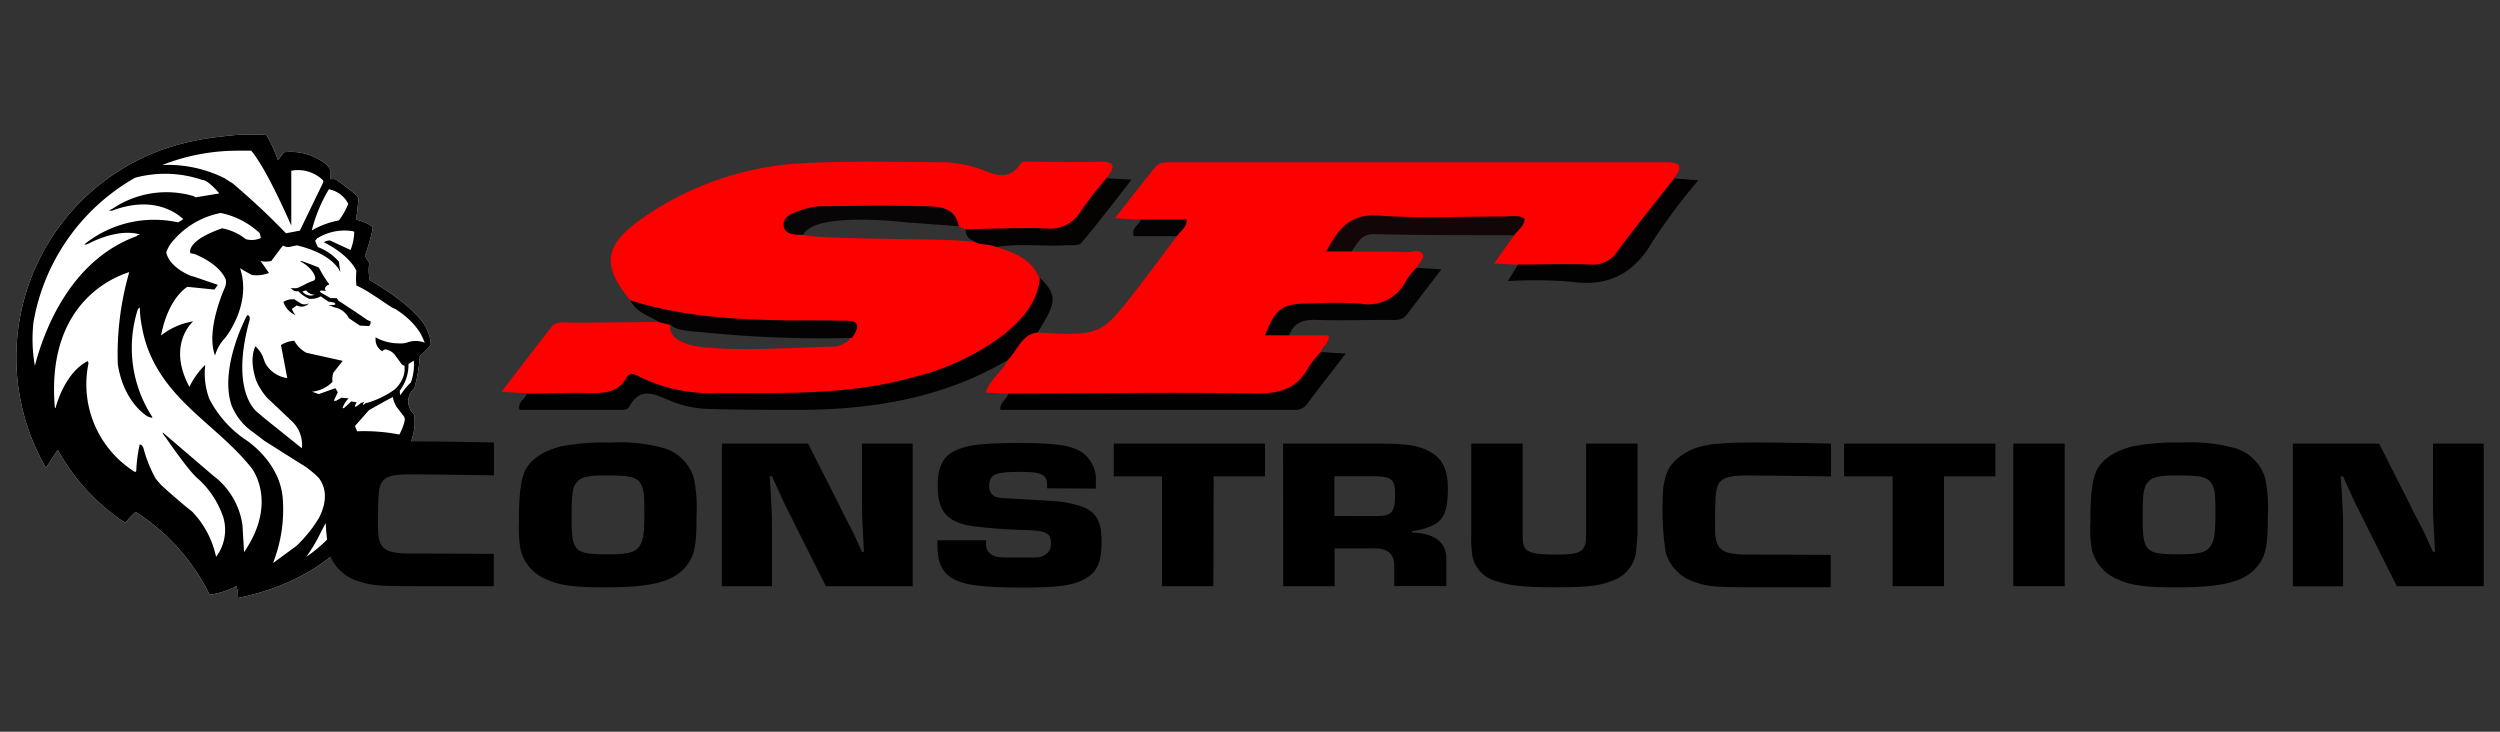 <svg id="Calque_1" data-name="Calque 1" xmlns="http://www.w3.org/2000/svg" viewBox="0 0 291.81 85.41"><rect x="0" y="0" width="291.81" height="85.41" fill="#333333" stroke="none"/><defs><style>.cls-1{fill:#fff;}.cls-2{fill:#fd0000;}.cls-3{fill:#020101;}.cls-4{fill:#030102;}.cls-5{fill:#120706;}.cls-6{fill:#040303;}.cls-7{fill:#040202;}.cls-8{fill:#050202;}.cls-9{fill:#050303;}.cls-10{fill:#070505;}</style></defs><title>logo-mobile</title><path class="cls-1" d="M19.59,17.24A25.79,25.79,0,0,0,5.36,54.61l1.38-2.1a24.26,24.26,0,0,0,7.67,8.39c.24.15.32,0,.32,0a9.87,9.87,0,0,1,1.1-1.15,24.05,24.05,0,0,1,8.64,9.67,9.44,9.44,0,0,0,3.12-1,3.86,3.86,0,0,1,.19,1.38C41.19,67.05,44,57.86,44,57.86a4.93,4.93,0,0,0-1.5-4.34l-1-1.11s2.23-1,5.48.7a.67.67,0,0,0,.17-.1,6.17,6.17,0,0,0,1.18-4.66,2,2,0,0,1-.11-2.89l.14-.11A18.39,18.39,0,0,0,49,41.59l.11-.14a6.78,6.78,0,0,0,1.17-1.22A3.51,3.51,0,0,0,50,38.89a4.83,4.83,0,0,0-1.1-1.82,16.56,16.56,0,0,0-2.55-2.28,34.14,34.14,0,0,0-3.18-2.09,5.06,5.06,0,0,1-.06-2l-.52-.83a21,21,0,0,0,.91-3.19l0-.2a4.68,4.68,0,0,0-1.92-.82l.23-2.1a.75.75,0,0,0-.24-.79A23.11,23.11,0,0,0,39.1,20.9l-.51,0,0-1.07a2.85,2.85,0,0,0-1-1,6.68,6.68,0,0,0-4.44-1.06l-.7.93h0a17.23,17.23,0,0,0-1.35-2.94,24,24,0,0,0-5.07.16,31.29,31.29,0,0,0-3.47.54,27.31,27.31,0,0,0-2.73.71l-.21.07ZM49.12,39a3.72,3.72,0,0,1,.45,1l-.45-1Z"/><path d="M34.84,34a3.63,3.63,0,0,0,1.26.88,2.27,2.27,0,0,0,1.33-.29l.91.62.6.09c.71.41-.6.29-.6.29l.74.3a2.3,2.3,0,0,1,1.63,1.24L42,38l1,.06c.27,0,.27-.54.27-.54l-.45-.2c-.59-.45-3.31-2.22-3.31-2.22l-.21-.3-.71,0-1.09-.62c-.18-.12-.12-.15-.12-.15-.12-.2.53-.08.53-.08.21,0,.06-.12.06-.12-.18-.27.3-.57.3-.57.2,0,.14-.11.14-.11a13.14,13.14,0,0,1-1.18-1.9c-.24-.14-1.89-.74-1.89-.74-.33-.09-.27,0-.27,0,1.51.83,1.69,1.78,1.69,1.78a.37.37,0,0,1-.21.5,4.39,4.39,0,0,0-.86.36c-.47.26-1,.47-1,.47a2.77,2.77,0,0,1-.74,0,.87.87,0,0,0,.9.36Zm.46,0h0l.06,0,.36-.11a1.32,1.32,0,0,0,1,.51A1.16,1.16,0,0,1,35.3,34Zm-.86.95a2,2,0,0,0-1.36.29,2.51,2.51,0,0,0,1.44,1.55,1.78,1.78,0,0,1-.44-.74l.57-.4a1.14,1.14,0,0,0,1.42-.26,1.07,1.07,0,0,1-.87.08L34.44,35ZM19.59,17.24A25.79,25.79,0,0,0,5.36,54.61l1.38-2.1a24.26,24.26,0,0,0,7.67,8.39c.24.15.32,0,.32,0a9.87,9.87,0,0,1,1.1-1.15,24.05,24.05,0,0,1,8.64,9.67,9.44,9.44,0,0,0,3.12-1,3.86,3.86,0,0,1,.19,1.38C41.19,67.05,44,57.86,44,57.86a4.93,4.93,0,0,0-1.5-4.34l-1-1.11s2.23-1,5.48.7a.67.67,0,0,0,.17-.1,6.17,6.17,0,0,0,1.18-4.66,2,2,0,0,1-.11-2.89l.14-.11A18.39,18.39,0,0,0,49,41.59l.11-.14a6.78,6.78,0,0,0,1.17-1.22A3.51,3.51,0,0,0,50,38.89a4.83,4.83,0,0,0-1.1-1.82,16.56,16.56,0,0,0-2.55-2.28,34.14,34.14,0,0,0-3.18-2.09,5.06,5.06,0,0,1-.06-2l-.52-.83a21,21,0,0,0,.91-3.19l0-.2a4.68,4.68,0,0,0-1.92-.82l.23-2.1a.75.75,0,0,0-.24-.79A23.11,23.11,0,0,0,39.1,20.9l-.51,0,0-1.07a2.85,2.85,0,0,0-1-1,6.68,6.68,0,0,0-4.44-1.06l-.7.93h0a17.23,17.23,0,0,0-1.35-2.94,24,24,0,0,0-5.07.16,31.29,31.29,0,0,0-3.47.54,27.31,27.31,0,0,0-2.73.71l-.21.07Zm18.1,3.85a.53.53,0,0,1,.06.15L35,26.92l0,0-1.62.31c-.77-.79-1.95-2-3.24-3.18-1.59-1.48-3-2.66-3-2.66-.39-.23-.94-.59-.94-.59a14.76,14.76,0,0,0-7.26-1.54,24,24,0,0,1,8.84-1.67c.52,0,1,0,1.54,0C31,19.57,33.29,24.74,34,26.33l0-6.4a4.17,4.17,0,0,1,3.75,1.16Zm.68,1a3.2,3.2,0,0,1,2.28,1.7,7.94,7.94,0,0,1-1.1,1.94,9.84,9.84,0,0,0-3.16,1.17,17.81,17.81,0,0,1,2-4.81Zm9.53,22.6a8.28,8.28,0,0,0-1.16,1.44,1.13,1.13,0,0,1-.06-.55,5,5,0,0,0,1-3.09l.62-.4a6.08,6.08,0,0,1-.36,2.6ZM41.71,50.4l-.28-.67,1.64-1.86,1.79-1,1-.54a2.52,2.52,0,0,0,.35,1,.13.13,0,0,1,0,.06l.91,1.18a.7.7,0,0,1,.08.67,5.78,5.78,0,0,1-.59,1.48,21.55,21.55,0,0,0-4.89-.38Zm-.15,7.76A17,17,0,0,1,35.75,65a18.93,18.93,0,0,0,1.76-3c.24-.42.37-.7.37-.7,2.32-3.5,2.69-6,2.66-7.25a5.47,5.47,0,0,1,1.62,2.5,4.74,4.74,0,0,1-.19.66h0c-.06.18-.13.35-.21.53s-.14.25-.22.38l.05,0ZM32,65.63l-.13.08A17,17,0,0,0,33,58.14c-.36-4.38-4.42-6.87-4.42-6.87a12.94,12.94,0,0,1-4.14-4.69,8.49,8.49,0,0,1-.48-4,9.26,9.26,0,0,0-1.85,2.58c-2.68-5,.44-7.65.44-7.65a8.16,8.16,0,0,0-3.75,1.65c.87-4.49,3.08-5.68,3.08-5.68l3.15.32.4-.55-2.92-1-.11,0c-.89-.36-2.6-1.22-3-2.77A3.92,3.92,0,0,1,20.3,28a9.66,9.66,0,0,1,5.46-3.14A9.43,9.43,0,0,1,30.3,27.2a3,3,0,0,1,.14.56l-.07.06a2.6,2.6,0,0,1-1.67.1,6.32,6.32,0,0,0-2.78-1.27c-4.32,1.51-3.7,2.9-3.7,2.9l.51.11c.55.22,2.94,1.25,3.63,3a1.68,1.68,0,0,1-.08.83s-2.32,5-1.18,8a5,5,0,0,1,1.18-2.05s3.16-3.87,1.74-8.13c0,0,.74.46,1.41.79a4.11,4.11,0,0,0,1.93-.22l.05,0-1-1.42a2.77,2.77,0,0,0,1.26,0L33,28.68l.49.15.27,0,.9-.19c4.45,1.07,5.08,3.18,5.08,3.18l-.19-1.29a6.1,6.1,0,0,0-2.45-1.69l-.32-.73.24-.3.39-.21A6,6,0,0,1,41.25,27a.49.49,0,0,1,.1.09,6.22,6.22,0,0,1-.43,2.09l-2.4-1.11a1.23,1.23,0,0,0-.71.21c3.14,1.59,3.79,3.34,3.79,3.34a8.18,8.18,0,0,0,0,1.7,14.19,14.19,0,0,1,2,1.15c.6.37,1.49,1,2.22,1.46L46,36l.26.14C49.12,38,49.57,40,49.57,40a2.86,2.86,0,0,0-2.1,0l-.32.07a5.45,5.45,0,0,1-.87,0H46.2a5.8,5.8,0,0,1-1.39-.27c-.19-.06-.39-.14-.6-.23a.19.19,0,0,0-.1-.05,1.77,1.77,0,0,1-.27-.16.5.5,0,0,0,0,.12.77.77,0,0,0,0,.15v.1A1.55,1.55,0,0,0,44.63,41a.44.44,0,0,1,.4-.21,1.68,1.68,0,0,1,1,.56h0a1.08,1.08,0,0,1,.16.22c.26.33.67.91.67.91a.58.58,0,0,0,.36.2,5.24,5.24,0,0,1,0,.58,2.79,2.79,0,0,1-.16.75A3.61,3.61,0,0,1,46,45.51a10.87,10.87,0,0,1-3.22,1.54l0-.08c-.71.67-.27-.08-.27-.08l-.4.16c-1.18,1-.47-.08-.47-.08l-.63-.12-.87.79-.16,0a3,3,0,0,1,.71-1.14l-.83-.08-.63.36-.27,0,.47-1-.28-.47L37.21,46l-.79-.28a3.85,3.85,0,0,0,2.39-1.15,2.4,2.4,0,0,1,.1-1.06L40,42.12l-4.26-.95a3.62,3.62,0,0,1-1.39-1.39,3.07,3.07,0,0,0-1.55.5l.73,3.85a3.44,3.44,0,0,1-2.6-1.81l-.29-.79a4,4,0,0,0-.82-1.11s-.82,1.31.08,4a7.62,7.62,0,0,0,1.27,2l2.87,2.72a3.8,3.8,0,0,1,1.2,3.19l-4.41-3.54-.69-.59s-3.31-2.13-1.1-10.5c0,0,.35-.94-.2-.9,0,0-3.28,6.07-1.82,10.49a6.92,6.92,0,0,0,2.57,3.19l1.31,1L35,54.07a10.47,10.47,0,0,1,2.21,1.72c.6.78,1.25,2.31,0,4.7a15.61,15.61,0,0,1-2.61,3.23L32,65.63ZM6.4,47.55c-1-11.83,6.45-15.08,8.69-15.79v0a34.51,34.51,0,0,0-1.34,10.76c.71,4.54,3.47,6.08,3.47,6.08.47.24.59.12.59.12a14.76,14.76,0,0,1-1.73-12.59.4.4,0,0,1,.24-.22,12.68,12.68,0,0,0,.28,2.4,14.23,14.23,0,0,0,1.65,4.51C21,47.68,26,50.37,29.36,54.63c0,0,3.16,3.94-.87,9.82l-.19-3.16a8.72,8.72,0,0,0-3.4-5.76l-5.42-4.64-.31-.27-.07-.06,0,0c-.19-.13-.21-.07.26.53,0,0,2.72,4,3.79,4.82h0a10.71,10.71,0,0,1,2.92,4.49A5.22,5.22,0,0,1,25.22,65a10.84,10.84,0,0,0-2.8-5.29c-1.46-1.14-3.51-3-3.51-3a9.11,9.11,0,0,1-.75-.87,15.2,15.2,0,0,1-1.42-3.55c-.16-.44-.44-.4-.44-.4a17.67,17.67,0,0,0-.39,3c0,.2-.16.2-.16.2a12.06,12.06,0,0,1-5.44-12.58.42.42,0,0,0-.08-.36c-2.49,1.28-3.55,4.68-3.75,5.5l-.08-.07Zm9.59-20C8.1,30.4,5.07,38.83,4.07,42.7a17.92,17.92,0,0,1-.16-5.1A24.13,24.13,0,0,1,15.76,20.75,13.45,13.45,0,0,1,23.6,21c.71,0,2,1.58,2,1.58L23.05,23c-.39.08-.36-.08-.36-.08a11.24,11.24,0,0,0-9.58,1.46c-.75.32,0,.2,0,.2,4.73-1.77,7.44.21,8.28,1l-.59.38h0A13,13,0,0,0,9.91,28.47s-.19.2.36,0c0,0,3.4-1.9,6.07-1.1l-.35.12Z"/><path class="cls-2" d="M116.3,28.83c2.07.65,4.08,1.38,5,3.59.81,1.93-.28,3.33-1.39,4.67-2.73,3.33-6.41,5.27-10.35,6.71a49.37,49.37,0,0,1-14.78,2.72c-4.16.19-8.33,0-12.49,0a16.34,16.34,0,0,1-6.2-1.25,3.19,3.19,0,0,0-3.11,0c-3.72,2.14-7.64,1.49-11.55.64l-2.89-.18c2.05-2.66,3.92-5.13,5.84-7.57.56-.72,1.43-.5,2.2-.5,3.45,0,10.34-.08,10.34-.08l1.36.32s-.82,2.2,4.11,2.66c4.66.43,10.49,0,15.17-.11a3.17,3.17,0,0,0,2.18-1.6c.93-1.53-3-1.45-3.78-1.45-5.63,0-11,.72-16.52-.26a14.06,14.06,0,0,1-5.89-2.11c-3.29-4-3.08-6.31,1.24-9.42a35.89,35.89,0,0,1,19.6-6.59c5.26-.25,10.53-.11,15.8-.08a14.27,14.27,0,0,1,3.48.55c1.9.5,3.82,2.1,5.51-.45.19-.29,1-.15,1.59-.16,2.44,0,4.88.07,7.31,0,1.84-.08,2.37.35,1.06,1.91-1.11,4.05-4,6.38-8,6.41-2.74,0-8.46-.44-8.46-.44l-.84-.35s-2.37-1.56-3.87-1.58q-6.21,0-12.43,0a4.73,4.73,0,0,0-1.4.19c-.58.19-1.39.33-1.32,1.08s.32,1.08.89,1.31c1.33.52,16.21.45,18.6.7A14.35,14.35,0,0,1,116.3,28.83Z"/><path class="cls-2" d="M157.78,29.35c2.16,0,4.32,0,6.47.08.64,0,1.54-.42,1.85.35.15.35-.49,1-.77,1.53-1,3.25-2.82,4.77-6,4.82-2.34,0-4.68,0-7,0a3.56,3.56,0,0,0-3.52,2.16c.43.62,1.25.34,1.67.85h4.6c.11,1-.78,1.29-.91,2-.94,3.66-3.15,5.49-6.78,5.49q-13.27,0-26.56,0c-1.08,0-2.22.16-3.13-.67l-2.63-.14c.47-1.58,1.9-2.42,2.56-3.76.67-2.57,1.56-3.4,3.49-3.24,7.38.39,7.39.4,11.87-5.44,1.47-1.91,2.9-3.85,4.35-5.78,0-.7.42-1.52-.93-1.41-1.1.09-2.29.3-3.27-.54l-3-.18c1.7-2.17,3.17-4.06,4.67-5.93.56-.69,1.4-.6,2.18-.6,19.15,0,38.31,0,57.46,0,2.15,0,1.72.77.92,1.94-.08,1.46-1.18,2.34-1.92,3.41A30.84,30.84,0,0,1,191.3,27c-1.31,1.5-2,4-4.16,4.22-3.29.36-6.67.76-9.95-.32l-2.8-.14,2.34-3.28c.08-1.15-.35-1.72-1.6-1.71-5.1,0-10.19,0-15.29,0a3.44,3.44,0,0,0-2.37.86C156.27,27.72,156,28.64,157.78,29.35Z"/><path class="cls-3" d="M121.12,38.79c-1.92.26-2.35,2.13-3.49,3.24-7.54,4.44-15.83,5.8-24.42,5.81-3.62,0-7.23,0-10.84-.12a12.35,12.35,0,0,1-4.11-.93c-1.83-.76-3.5-1.73-4.82.69-.25.45-.84.36-1.31.36H60.63c-.23-1,.72-1.24.84-1.9,2.44,0,4.87-.13,7.3-.06,1.71,0,3.31,0,4.29-1.69.41-.73.9-.59,1.55-.23A18.91,18.91,0,0,0,84,45.87c7.61,0,15.23.26,22.67-1.86a28.55,28.55,0,0,0,10.55-5c2.11-1.72,3.87-3.7,4.17-6.58C123.41,34.43,123.38,35.23,121.12,38.79Z"/><path class="cls-3" d="M117.7,45.93c9.67,0,19.34-.17,29,0,2.74,0,4.68-.56,6-3a12.15,12.15,0,0,1,1.47-1.83l2.91.17c-1.64,2.14-3.11,4-4.54,5.92a1.62,1.62,0,0,1-1.43.65H116.77C116.68,46.89,117.58,46.61,117.7,45.93Z"/><path class="cls-4" d="M177.19,30.88c2.81,0,5.63-.11,8.44,0a3.37,3.37,0,0,0,3.15-1.53c2.14-2.89,4.41-5.68,6.63-8.51l2.82.2a72.43,72.43,0,0,0-5.33,7.13c-2.23,3.88-5.26,5.34-9.66,4.7a52.46,52.46,0,0,0-7.23-.06Z"/><path class="cls-5" d="M157.78,29.35h-3c1.44-2.53,2.68-4.44,6.09-4.19,4.91.37,9.87.09,14.81.11.76,0,1.56-.25,2.29.27-.06.88-.78,1.31-1.23,1.92-5.46,0-10.93,0-16.39-.13C158.84,27.31,158.43,28.42,157.78,29.35Z"/><path class="cls-6" d="M150.48,39.14h-2.82c1.26-3.17,2-3.71,5.18-3.71a52.57,52.57,0,0,1,5.89,0,4.91,4.91,0,0,0,5.42-2.71,9.55,9.55,0,0,1,1.18-1.46l2.92.17c-1.48,1.93-2.77,3.63-4.08,5.33-.57.73-1.39.58-2.15.58-2.81,0-5.62.09-8.42,0C152.08,37.29,151,37.69,150.48,39.14Z"/><path class="cls-7" d="M73.59,35.06c7.94,2.52,16.14,2.31,24.33,2.38,1.14,0,3.14-.29,1.52,2a136,136,0,0,1-17.51-.67c-.8-.07-3.1-.17-3.61-.82L77,37.61C75.75,36.88,74.29,36.48,73.59,35.06Z"/><path class="cls-8" d="M116.3,28.83c-.86-.44-1.94-.09-2.74-.76a1.2,1.2,0,0,1-.82-1.31c3.11-.05,6.23-.21,9.33-.1a4.12,4.12,0,0,0,4.08-2,48.47,48.47,0,0,1,3-3.86l2.93.17c-2.09,2.67-3.92,5.09-5.88,7.4-.3.34-1.18.22-1.79.26C121.73,28.78,119,28.39,116.3,28.83Z"/><path class="cls-9" d="M133.14,25.62h5.39c0,.94-.74,1.36-1.19,1.95h-5C132,26.5,133.05,26.28,133.14,25.62Z"/><path class="cls-10" d="M93.77,27.41c-.93,0-2.19,0-2.3-1.07s1.06-1.46,1.94-1.77a8.06,8.06,0,0,1,2.51-.5c4-.05,8-.09,12,0,1.67.05,3.56.05,4,2.34l-6.42-.48S95,24.67,93.77,27.41Z"/><path d="M77.19,52.23A5.19,5.19,0,0,1,81,55.87a16.83,16.83,0,0,1,.3,4.32c0,3.59-.23,4.74-1.3,6-1.47,1.74-4,2.37-9.46,2.37-3.48,0-5.22-.23-6.66-.9a5.05,5.05,0,0,1-3.11-3.47A14.35,14.35,0,0,1,60.57,61c0-3,.17-4.64.6-5.77.5-1.4,2-2.52,4.28-3.12a26.56,26.56,0,0,1,5.85-.45A19.09,19.09,0,0,1,77.19,52.23Zm-10,4.24c-.37.55-.47,1.37-.47,3.84,0,4.12.27,4.39,4.35,4.39,2.44,0,3.21-.25,3.71-1.19.33-.65.43-1.4.43-3.6s-.06-2.82-.4-3.41c-.47-.8-1.27-1-3.68-1C68.53,55.47,67.72,55.67,67.19,56.47Z"/><path d="M106.53,68.42H96.4l-3.52-7c-.46-1-1-1.95-1.43-2.89L90.11,55.6h-.27l.1,1.54c.13,2.27.17,2.65.17,4.62v6.66H84.26V51.78H94.32l3.55,7c.46,1,.93,1.87,1.43,2.82s.87,1.9,1.31,2.82h.23l-.07-1.5c-.13-2.19-.16-2.52-.16-4.49V51.78h5.92Z"/><path d="M122.22,57v-.3c0-1.32-.6-1.62-3.14-1.62-2.91,0-3.61.3-3.61,1.62a1.26,1.26,0,0,0,.5,1.15c.37.25.57.27,2.48.37,5.41.3,5.48.3,6.88.63,2.44.57,3.25,1.67,3.25,4.34,0,2.24-.44,3.39-1.57,4.14-1.48,1-3.28,1.25-7.69,1.25-5.69,0-7.83-.43-9-1.78-.7-.82-.9-1.72-.9-3.74h5.68v.33a1.37,1.37,0,0,0,.67,1.37c.51.3.77.32,3.52.32,1.93,0,2.23,0,2.74-.35a1.36,1.36,0,0,0,.63-1.32c0-1.17-.47-1.44-2.81-1.54a56.87,56.87,0,0,1-6.62-.5c-2.77-.53-3.78-1.75-3.78-4.72,0-2,.57-3.27,1.84-3.94,1.47-.78,3.35-1,7.69-1,4.68,0,6.59.35,7.73,1.43a3.9,3.9,0,0,1,1.2,3.14l0,.75Z"/><path d="M141.63,68.42h-6V55.6H130V51.78h17.66V55.6h-6Z"/><path d="M149.77,51.78H161c3.21,0,4.65.22,6,1s2,2,2,4.22c0,2.42-.4,3.54-1.51,4.19a7.23,7.23,0,0,1-2.67.8v.17c2.74.1,4.08,1.2,4,3.25v3h-6.08V66.2c.06-1.54-.74-2.24-2.51-2.19h-4.45v4.41h-6Zm10.73,8.46c2,0,2.34-.4,2.34-2.65,0-1.64-.43-2-2.64-2h-4.45v4.64Z"/><path d="M191.14,51.78v10.5c0,.25-.17,2.15-.2,2.38a4.16,4.16,0,0,1-2.71,3.11c-1.47.6-2.91.78-6.68.78-3.55,0-5.29-.18-6.76-.68a3.81,3.81,0,0,1-3-3.67,10.49,10.49,0,0,1-.06-1.57V51.78h6V62.63c0,1.8.61,2.1,4,2.1,2.87,0,3.41-.35,3.41-2.32V51.78Z"/><path d="M213.69,64.77v3.78h-9.25c-4.08,0-5.05-.08-6.42-.55a5.16,5.16,0,0,1-3.58-3.47,31.35,31.35,0,0,1-.37-5.91c0-2.9.54-4.24,2.08-5.37,1.8-1.3,3.51-1.6,8.79-1.6,3.31,0,8.78.13,8.78.13v3.83s-7.64-.11-9.82-.11-3,.3-3.37,1.14c-.27.58-.34,1.45-.34,4.92,0,2.62.67,3.17,3.91,3.17C207,64.73,213.69,64.77,213.69,64.77Z"/><path d="M226.91,68.42h-6V55.6h-5.66V51.78h17.66V55.6h-6Z"/><path d="M241,68.42h-6V51.78h6Z"/><path d="M260.57,52.23a5.19,5.19,0,0,1,3.84,3.64,16.83,16.83,0,0,1,.3,4.32c0,3.59-.23,4.74-1.3,6-1.47,1.74-4,2.37-9.46,2.37-3.48,0-5.22-.23-6.66-.9a5.05,5.05,0,0,1-3.11-3.47A13.75,13.75,0,0,1,244,61c0-3,.16-4.64.6-5.77.5-1.4,2-2.52,4.28-3.12a26.56,26.56,0,0,1,5.85-.45A19.09,19.09,0,0,1,260.57,52.23Zm-10,4.24c-.37.55-.47,1.37-.47,3.84,0,4.12.27,4.39,4.35,4.39,2.44,0,3.21-.25,3.71-1.19.33-.65.43-1.4.43-3.6s-.06-2.82-.4-3.41c-.47-.8-1.27-1-3.68-1C251.91,55.47,251.1,55.67,250.57,56.47Z"/><path d="M289.91,68.42H279.77l-3.51-7c-.47-1-1-1.95-1.44-2.89l-1.33-2.92h-.27l.1,1.54c.13,2.27.17,2.65.17,4.62v6.66h-5.86V51.78H277.7l3.54,7c.47,1,.94,1.87,1.44,2.82s.87,1.9,1.31,2.82h.23l-.07-1.5c-.13-2.19-.16-2.52-.16-4.49V51.78h5.92Z"/><path d="M57.63,64.65v3.77H48.37c-4.09,0-5-.07-6.43-.55a5.14,5.14,0,0,1-3.57-3.46A30.68,30.68,0,0,1,38,58.49c0-2.89.53-4.24,2.07-5.36,1.81-1.3,3.51-1.6,8.8-1.6,3.31,0,8.78.12,8.78.12v3.83s-7.65-.11-9.82-.11-3,.3-3.38,1.15c-.26.58-.33,1.45-.33,4.92,0,2.62.67,3.17,3.91,3.17C51,64.61,57.63,64.65,57.63,64.65Z"/></svg>